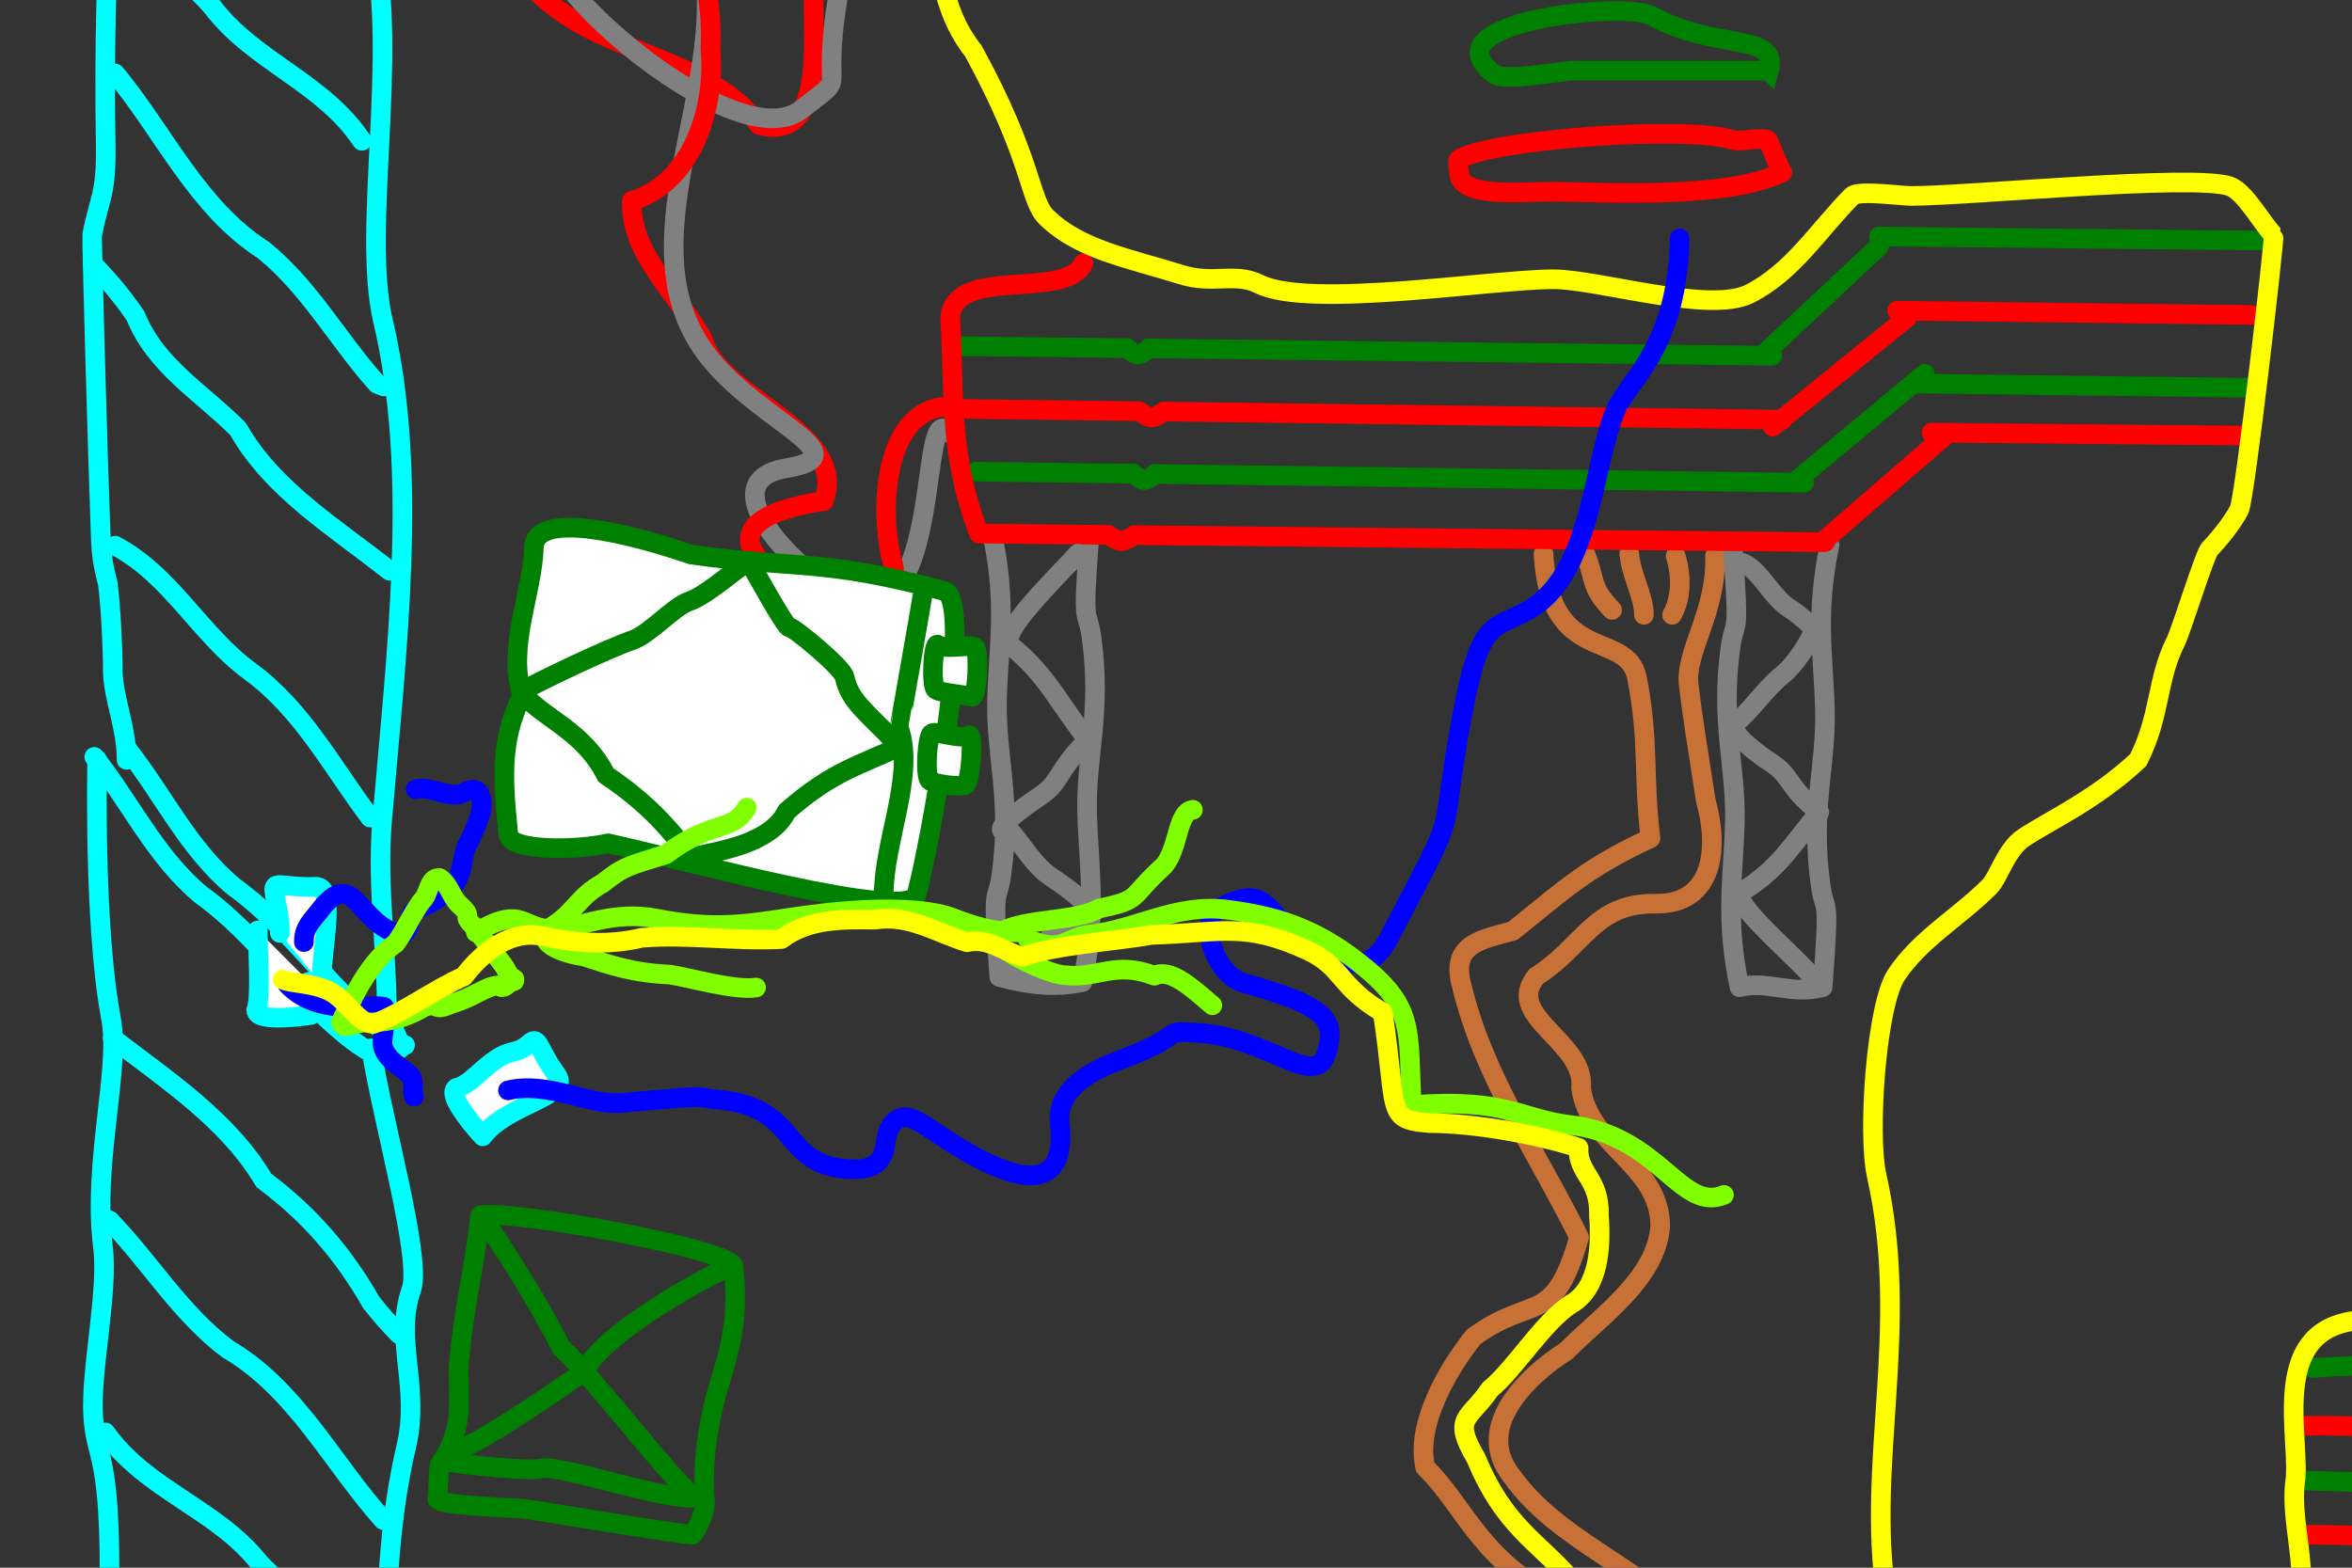 <?xml version="1.0" encoding="UTF-8" standalone="no"?>
<!-- Created with Inkscape (http://www.inkscape.org/) -->

<svg
   xmlns:dc="http://purl.org/dc/elements/1.1/"
   xmlns:cc="http://creativecommons.org/ns#"
   xmlns:rdf="http://www.w3.org/1999/02/22-rdf-syntax-ns#"
   xmlns:svg="http://www.w3.org/2000/svg"
   xmlns="http://www.w3.org/2000/svg"
   xmlns:sodipodi="http://sodipodi.sourceforge.net/DTD/sodipodi-0.dtd"
   xmlns:inkscape="http://www.inkscape.org/namespaces/inkscape"
   width="480"
   height="320"
   id="svg2"
   version="1.1"
   inkscape:version="0.48.0 r9654"
   sodipodi:docname="itnas394.svg"
   inkscape:export-xdpi="90"
   inkscape:export-ydpi="90"
   inkscape:export-filename="itnas394.png">
  <rect width="100%" height="100%" fill="#333333" stroke="none"/>
  <defs
     id="defs4">
    <inkscape:perspective
       sodipodi:type="inkscape:persp3d"
       inkscape:vp_x="0 : 160 : 1"
       inkscape:vp_y="0 : 1000 : 0"
       inkscape:vp_z="480 : 160 : 1"
       inkscape:persp3d-origin="240 : 106.66667 : 1"
       id="perspective8" />
  </defs>
  <sodipodi:namedview
     id="base"
     pagecolor="#ffffff"
     bordercolor="#666666"
     borderopacity="1.0"
     inkscape:pageopacity="1"
     inkscape:pageshadow="2"
     inkscape:zoom="1"
     inkscape:cx="242.40901"
     inkscape:cy="148.92632"
     inkscape:document-units="px"
     inkscape:current-layer="layer1"
     showgrid="false"
     inkscape:snap-nodes="true"
     inkscape:snap-global="false"
     inkscape:snap-grids="true"
     showguides="true"
     inkscape:window-width="1280"
     inkscape:window-height="998"
     inkscape:window-x="1276"
     inkscape:window-y="-4"
     inkscape:window-maximized="1">
    <inkscape:grid
       empspacing="5"
       visible="true"
       enabled="true"
       snapvisiblegridlinesonly="true"
       type="xygrid"
       id="grid2816" />
  </sodipodi:namedview>
  <g
     inkscape:label="Layer 1"
     inkscape:groupmode="layer"
     id="layer1"
     transform="translate(0,0)">
    <path
       inkscape:connector-curvature="0"
       id="path3855"
       d="m 25.907,152.834 c 7.352,9.278 12.499,20.461 21.875,28.235 11.372,8.191 18.846,20.038 29.659,28.73 1.659,1.289 3.347,2.57 5.222,3.535"
       style="color:#000000;fill:none;stroke:#00ffff;stroke-width:4;stroke-linecap:round;stroke-linejoin:round;stroke-miterlimit:4;stroke-opacity:1;stroke-dasharray:none;stroke-dashoffset:0;marker:none;visibility:visible;display:inline;overflow:visible;enable-background:accumulate" />
    <path
       style="color:#000000;fill:none;stroke:#00ffff;stroke-width:4;stroke-linecap:round;stroke-linejoin:round;stroke-miterlimit:4;stroke-opacity:1;stroke-dasharray:none;stroke-dashoffset:0;marker:none;visibility:visible;display:inline;overflow:visible;enable-background:accumulate"
       d="M 78.235,310.282 C 67.745,298.588 60.436,283.577 46.534,275.424 36.86,268.181 30.602,257.63 22.338,249.094 l -1.421,-0.49"
       id="path4043"
       inkscape:connector-curvature="0" />
    <path
       style="color:#000000;fill:none;stroke:#00ffff;stroke-width:4;stroke-linecap:round;stroke-linejoin:round;stroke-miterlimit:4;stroke-opacity:1;stroke-dasharray:none;stroke-dashoffset:0;marker:none;visibility:visible;display:inline;overflow:visible;enable-background:accumulate"
       d="m 19.243,154.5 c 7.352,9.278 12.499,20.461 21.875,28.235 11.372,8.191 18.846,20.038 29.659,28.73 1.659,1.289 3.347,2.57 5.222,3.535"
       id="path4045"
       inkscape:connector-curvature="0" />
    <path
       style="color:#000000;fill:none;stroke:#00ffff;stroke-width:4;stroke-linecap:round;stroke-linejoin:round;stroke-miterlimit:4;stroke-opacity:1;stroke-dasharray:none;stroke-dashoffset:0;marker:none;visibility:visible;display:inline;overflow:visible;enable-background:accumulate"
       d="M 79.5,116.5 C 68.498,107.75 55.629,100.024 48.582,87.576 41.109,80.064 31.767,74.73 27.639,64.444 25.073,60.719 22.197,57.202 19,54"
       id="path4047"
       inkscape:connector-curvature="0" />
    <path
       style="color:#000000;fill:none;stroke:#00ffff;stroke-width:4;stroke-linecap:round;stroke-linejoin:round;stroke-miterlimit:4;stroke-opacity:1;stroke-dasharray:none;stroke-dashoffset:0;marker:none;visibility:visible;display:inline;overflow:visible;enable-background:accumulate"
       d="M 73.856,28.739 C 65.925,16.792 51.932,12.678 43.381,1.462 37.262,-5.856 28.458,-9.509 22.644,-17.239"
       id="path4049"
       inkscape:connector-curvature="0" />
    <path
       style="color:#000000;fill:none;stroke:#00ffff;stroke-width:4;stroke-linecap:round;stroke-linejoin:round;stroke-miterlimit:4;stroke-opacity:1;stroke-dasharray:none;stroke-dashoffset:0;marker:none;visibility:visible;display:inline;overflow:visible;enable-background:accumulate"
       d="m 23.5,15 c 10.022,12.098 16.735,27.384 30.305,36.078 9.382,7.618 15.22,18.407 23.141,27.262 l 1.401,0.546"
       id="path4136"
       inkscape:connector-curvature="0" />
    <path
       style="color:#000000;fill:none;stroke:#00ffff;stroke-width:4;stroke-linecap:round;stroke-linejoin:round;stroke-miterlimit:4;stroke-opacity:1;stroke-dasharray:none;stroke-dashoffset:0;marker:none;visibility:visible;display:inline;overflow:visible;enable-background:accumulate"
       d="M 75.547,166.886 C 67.867,156.694 61.772,144.937 51.161,137.127 40.788,129.577 35.071,117.541 23.5,111.386"
       id="path4138"
       inkscape:connector-curvature="0" />
    <path
       style="color:#000000;fill:none;stroke:#00ffff;stroke-width:4;stroke-linecap:round;stroke-linejoin:round;stroke-miterlimit:4;stroke-opacity:1;stroke-dasharray:none;stroke-dashoffset:0;marker:none;visibility:visible;display:inline;overflow:visible;enable-background:accumulate"
       d="m 23,211.948 c 11.189,8.617 23.576,16.727 30.867,29.02 9.196,6.82 16.215,14.958 21.889,24.886 1.781,2.29 3.693,4.48 5.744,6.532"
       id="path4140"
       inkscape:connector-curvature="0" />
    <path
       style="color:#000000;fill:none;stroke:#00ffff;stroke-width:4;stroke-linecap:round;stroke-linejoin:round;stroke-miterlimit:4;stroke-opacity:1;stroke-dasharray:none;stroke-dashoffset:0;marker:none;visibility:visible;display:inline;overflow:visible;enable-background:accumulate"
       d="m 21.5,292.386 c 8.268,11.716 22.372,15.43 31.24,26.398 6.325,7.141 15.23,10.541 21.26,18.102"
       id="path4142"
       inkscape:connector-curvature="0" />
    <path
       style="color:#000000;fill:none;stroke:#c87137;stroke-width:4;stroke-linecap:round;stroke-linejoin:round;stroke-miterlimit:4;stroke-opacity:1;stroke-dasharray:none;stroke-dashoffset:0;marker:none;visibility:visible;display:inline;overflow:visible;enable-background:accumulate"
       d="m 315,113 c 1.215,23.211 17.108,15.31 19.085,25.395 2.521,12.857 1.18,19.691 2.745,32.707 -13.257,6.151 -17.569,10.519 -28.081,18.909 -6.292,1.804 -12.884,2.535 -10.419,11.264 4.418,18.546 15.633,34.373 23.931,51.288 -5.259,18.395 -9.314,11.43 -21.526,20.325 -5.305,6.643 -11.892,17.955 -9.865,26.649 8.289,7.94 11.379,20.085 30.157,28.389"
       id="path9045"
       inkscape:connector-curvature="0"
       sodipodi:nodetypes="csccccccc" />
    <path
       style="color:#000000;fill:none;stroke:#c87137;stroke-width:4;stroke-linecap:round;stroke-linejoin:round;stroke-miterlimit:4;stroke-opacity:1;stroke-dasharray:none;stroke-dashoffset:0;marker:none;visibility:visible;display:inline;overflow:visible;enable-background:accumulate"
       d="m 350,113.5 c 0.39,11.344 -6.164,19.537 -5.371,26.279 0.761,6.471 1.841,12.986 3.497,23.7 2.557,8.951 2.067,21.321 -10.547,20.986 -12.215,-0.128 -14.453,8.785 -24.025,14.794 -6.837,8.167 10.111,13.327 9.113,22.789 1.456,11.818 16.227,15.749 16.155,28.349 -0.893,10.677 -11.927,18.045 -19.143,25.35 -8.205,5.234 -19.126,15.786 -11.012,25.757 9.303,12.9 25.493,18.026 36.065,29.691"
       id="path9047"
       inkscape:connector-curvature="0"
       sodipodi:nodetypes="cscccccccc" />
    <path
       style="color:#000000;fill:none;stroke:#008000;stroke-width:4;stroke-linecap:round;stroke-linejoin:miter;stroke-miterlimit:4;stroke-opacity:1;stroke-dasharray:none;stroke-dashoffset:0;marker:none;visibility:visible;display:inline;overflow:visible;enable-background:accumulate"
       d="m 461.42,49.103 -77.964,-0.825 m 0,2 -23.831,22.338 m 2.042,0 -127.168,-1.498 c 0,0 -1.39,1.23 -2.241,1.224 -0.864,-0.007 -2.256,-1.277 -2.256,-1.277 l -34.394,-0.405"
       id="path3819-8"
       inkscape:connector-curvature="0"
       sodipodi:nodetypes="ccccccscc" />
    <path
       sodipodi:nodetypes="ccccccscc"
       inkscape:connector-curvature="0"
       id="path3821-8"
       d="m 459.372,64.288 -72.196,-0.872 m 2.042,1.414 -27.44,22.252 m 2.042,-1.414 -126.316,-1.664 c 0,0 -1.571,1.223 -2.496,1.214 -0.936,-0.01 -2.5,-1.28 -2.5,-1.28 L 196.32,83.461"
       style="color:#000000;fill:none;stroke:#ff0000;stroke-width:4;stroke-linecap:round;stroke-linejoin:round;stroke-miterlimit:4;stroke-opacity:1;stroke-dasharray:none;stroke-dashoffset:0;marker:none;visibility:visible;display:inline;overflow:visible;enable-background:accumulate" />
    <path
       style="color:#000000;fill:none;stroke:#008000;stroke-width:4;stroke-linecap:round;stroke-linejoin:miter;stroke-miterlimit:4;stroke-opacity:1;stroke-dasharray:none;stroke-dashoffset:0;marker:none;visibility:visible;display:inline;overflow:visible;enable-background:accumulate"
       d="M 458.647,79.155 390.783,78.288 m 2.042,-2 -26.708,22.247 m 2.042,0 -132.406,-1.783 c 0,0 -1.394,1.229 -2.246,1.22 -0.862,-0.009 -2.246,-1.28 -2.246,-1.28 L 199.227,96.26"
       id="path3823-2"
       inkscape:connector-curvature="0"
       sodipodi:nodetypes="ccccccscc" />
    <path
       style="color:#000000;fill:none;stroke:#808080;stroke-width:4;stroke-linecap:round;stroke-linejoin:round;stroke-miterlimit:4;stroke-opacity:1;stroke-dasharray:none;stroke-dashoffset:0;marker:none;visibility:visible;display:inline;overflow:visible;enable-background:accumulate"
       d="m 373.385,111.261 c -3.007,14.278 -1.23,22.701 -0.952,33.526 0.3,11.683 -3.033,20.348 -0.885,35.87 0.886,6.399 1.963,0.475 0.423,20.856 -6.364,1.672 -11.314,-1.454 -16.971,0 -3.007,-14.278 -1.23,-22.701 -0.952,-33.526 0.3,-11.683 -3.033,-20.348 -0.885,-35.87 0.886,-6.399 1.963,-0.475 0.423,-20.856"
       id="path9100"
       inkscape:connector-curvature="0"
       sodipodi:nodetypes="cssccssc" />
    <path
       sodipodi:nodetypes="cssccssc"
       inkscape:connector-curvature="0"
       id="path9102"
       d="m 202.53,109.175 c 3.007,14.278 1.23,22.701 0.952,33.526 -0.3,11.683 3.033,20.348 0.885,35.87 -0.886,6.399 -1.963,0.475 -0.423,20.856 6.364,1.672 11.314,2.198 16.971,1.043 3.007,-14.278 1.23,-23.744 0.952,-34.569 -0.3,-11.683 3.033,-20.348 0.885,-35.87 -0.886,-6.399 -1.963,-0.475 -0.423,-20.856"
       style="color:#000000;fill:none;stroke:#808080;stroke-width:4;stroke-linecap:round;stroke-linejoin:round;stroke-miterlimit:4;stroke-opacity:1;stroke-dasharray:none;stroke-dashoffset:0;marker:none;visibility:visible;display:inline;overflow:visible;enable-background:accumulate" />
    <path
       style="color:#000000;fill:none;stroke:#ff0000;stroke-width:4;stroke-linecap:round;stroke-linejoin:round;stroke-miterlimit:4;stroke-opacity:1;stroke-dasharray:none;stroke-dashoffset:0;marker:none;visibility:visible;display:inline;overflow:visible;enable-background:accumulate"
       d="M 168.071,102.265 C 173.563,88.133 146.734,81.362 143.474,69.365 138.709,60.405 128.291,51.601 129,41"
       id="path5390"
       inkscape:connector-curvature="0" />
    <path
       style="color:#000000;fill:none;stroke:#ff0000;stroke-width:4;stroke-linecap:round;stroke-linejoin:round;stroke-miterlimit:4;stroke-opacity:1;stroke-dasharray:none;stroke-dashoffset:0;marker:none;visibility:visible;display:inline;overflow:visible;enable-background:accumulate"
       d="m 103.94,-16.717 c -2.308,12.028 11.519,21.07 21.75,25.084 10.471,4.688 21.989,7.587 29.245,17.145 14.299,3.809 10.475,-19.38 11.214,-28.392"
       id="path5386"
       inkscape:connector-curvature="0"
       sodipodi:nodetypes="cccc" />
    <path
       style="color:#000000;fill:none;stroke:#808080;stroke-width:4;stroke-linecap:round;stroke-linejoin:round;stroke-miterlimit:4;stroke-opacity:1;stroke-dasharray:none;stroke-dashoffset:0;marker:none;visibility:visible;display:inline;overflow:visible;enable-background:accumulate"
       d="m 172,-6 c -5.7,28.625 2.504,19.614 -8.434,28.33 -11.33,9.028 -44.793,-17.723 -50.61,-29.829 -2.953,-6.146 -3.677,-12.642 1.331,-16.946 12.247,-10.523 28.231,-3.291 29.832,22.04 1.604,25.366 -16.279,54.709 0.833,75.688 10.758,13.189 30.969,19.744 15.562,22.274 -17.16,2.818 4.292,23.319 13.126,26.619 19.036,7.111 13.76,-41.699 19.979,-33.877"
       id="path4541"
       inkscape:connector-curvature="0"
       sodipodi:nodetypes="csssssssc" />
    <path
       style="fill:none;stroke:#c87137;stroke-width:4;stroke-linecap:round;stroke-linejoin:round;stroke-opacity:1;color:#000000;stroke-miterlimit:4;stroke-dasharray:none;stroke-dashoffset:0;marker:none;visibility:visible;display:inline;overflow:visible;enable-background:accumulate"
       d="m 341.983,113.5 c 1.246,4.138 1.176,8.519 -0.73,12"
       id="path4117"
       inkscape:connector-curvature="0" />
    <path
       style="fill:none;stroke:#c87137;stroke-width:4;stroke-linecap:round;stroke-linejoin:round;stroke-opacity:1;color:#000000;stroke-miterlimit:4;stroke-dasharray:none;stroke-dashoffset:0;marker:none;visibility:visible;display:inline;overflow:visible;enable-background:accumulate"
       d="m 332.5,113 c 0.39,4.499 3,8.714 3,12.5"
       id="path4115"
       inkscape:connector-curvature="0" />
    <path
       style="color:#000000;fill:none;stroke:#c87137;stroke-width:4;stroke-linecap:round;stroke-linejoin:round;stroke-miterlimit:4;stroke-opacity:1;stroke-dasharray:none;stroke-dashoffset:0;marker:none;visibility:visible;display:inline;overflow:visible;enable-background:accumulate"
       d="m 323.5,113 c 2.241,5.489 0.891,6.695 5.5,11.5"
       id="path4113"
       inkscape:connector-curvature="0"
       sodipodi:nodetypes="cc" />
    <path
       sodipodi:nodetypes="ccccccscccc"
       inkscape:connector-curvature="0"
       id="path3825-4"
       d="m 457.949,88.911 -63.753,-0.599 m 3.459,0 -25.791,22.359 m 0.594,0 -140.951,-1.434 c 0,0 -1.747,1.249 -2.75,1.222 -0.936,-0.025 -2.502,-1.275 -2.502,-1.275 l -26.458,-0.269 c -6.231,-16.37 -4.954,-27.789 -5.88,-44.159 1.007,-10.634 23.395,-3.304 27.194,-10.995"
       style="color:#000000;fill:none;stroke:#ff0000;stroke-width:4;stroke-linecap:round;stroke-linejoin:round;stroke-miterlimit:4;stroke-opacity:1;stroke-dasharray:none;stroke-dashoffset:0;marker:none;visibility:visible;display:inline;overflow:visible;enable-background:accumulate" />
    <path
       style="color:#000000;fill:none;stroke:#ff0000;stroke-width:4;stroke-linecap:round;stroke-linejoin:round;stroke-miterlimit:4;stroke-opacity:1;stroke-dasharray:none;stroke-dashoffset:0;marker:none;visibility:visible;display:inline;overflow:visible;enable-background:accumulate"
       d="m 552.438,312.124 c -30.467,3.414 -56.992,1.287 -83.003,1.131"
       id="path7397"
       inkscape:connector-curvature="0"
       sodipodi:nodetypes="cc" />
    <path
       style="color:#000000;fill:none;stroke:#ff0000;stroke-width:4;stroke-linecap:round;stroke-linejoin:round;stroke-miterlimit:4;stroke-opacity:1;stroke-dasharray:none;stroke-dashoffset:0;marker:none;visibility:visible;display:inline;overflow:visible;enable-background:accumulate"
       d="m 512.757,290.449 c -21.695,1.702 -28.192,0.414 -42.304,0.584"
       id="path7399"
       inkscape:connector-curvature="0"
       sodipodi:nodetypes="cc" />
    <path
       style="color:#000000;fill:none;stroke:#008000;stroke-width:4;stroke-linecap:round;stroke-linejoin:miter;stroke-miterlimit:4;stroke-opacity:1;stroke-dasharray:none;stroke-dashoffset:0;marker:none;visibility:visible;display:inline;overflow:visible;enable-background:accumulate"
       d="m 471.968,279.22 c 32.125,-1.948 69.834,-1.718 98.069,0.454"
       id="path7389"
       inkscape:connector-curvature="0"
       sodipodi:nodetypes="cc" />
    <path
       style="color:#000000;fill:none;stroke:#008000;stroke-width:4;stroke-linecap:round;stroke-linejoin:miter;stroke-miterlimit:4;stroke-opacity:1;stroke-dasharray:none;stroke-dashoffset:0;marker:none;visibility:visible;display:inline;overflow:visible;enable-background:accumulate"
       d="m 469.786,302.197 c 36.878,0.921 73.766,3.891 110.751,1.535"
       id="path7393"
       inkscape:connector-curvature="0"
       sodipodi:nodetypes="cc" />
    <path
       style="color:#000000;fill:none;stroke:#ffff00;stroke-width:4;stroke-linecap:round;stroke-linejoin:miter;stroke-miterlimit:4;stroke-opacity:1;stroke-dasharray:none;stroke-dashoffset:0;marker:none;visibility:visible;display:inline;overflow:visible;enable-background:accumulate"
       d="m 485.496,269.45 c -23.085,-1.188 -16.262,21.74 -17.002,32.219 -1.857,11.578 6.388,25.463 -4.941,35.206 -4.108,11.787 1.479,12.053 -0.71,24 -15.621,8 -40.474,8.5 -40.474,8.5"
       id="path3657"
       inkscape:connector-curvature="0"
       sodipodi:nodetypes="ccccc" />
    <path
       style="color:#000000;fill:none;stroke:#00ffff;stroke-width:4;stroke-linecap:round;stroke-linejoin:round;stroke-miterlimit:4;stroke-opacity:1;stroke-dasharray:none;stroke-dashoffset:0;marker:none;visibility:visible;display:inline;overflow:visible;enable-background:accumulate"
       d="m 19.361,-62.579 c 5.263,35.771 1.447,49.838 2.206,91.644 0.198,10.931 -1.271,11.069 -2.757,18.911 -0.097,0.511 1.066,43.361 1.78,62.447 0.179,4.782 1.33,8.073 1.426,8.832 0.581,4.596 1,12.55 1,17.456 0,5.662 2.901,11.92 2.805,18.385 m -6,0 c -0.286,19.201 0.449,40.231 2.849,52.894 1.944,10.255 -3.813,29.461 -1.654,46.55 1.144,9.056 -2.509,25.008 -2.015,34.178 0.267,4.96 1.16,6.406 2.015,10.917 2.077,10.958 1.103,29.344 1.103,42.185"
       id="path9150"
       inkscape:connector-curvature="0"
       sodipodi:nodetypes="csssssccssssc" />
    <path
       style="color:#000000;fill:none;stroke:#00ffff;stroke-width:4;stroke-linecap:round;stroke-linejoin:round;stroke-miterlimit:4;stroke-opacity:1;stroke-dasharray:none;stroke-dashoffset:0;marker:none;visibility:visible;display:inline;overflow:visible;enable-background:accumulate"
       d="m 76.091,-11.665 c 5.324,22.56 -2.304,58.609 2.06,77.098 7.324,31.034 2.842,66.809 -0.158,101.958 -1.129,13.233 0.951,26.377 0.951,39.145 0,1.783 2.303,4.36 2.793,7.451 m -6,0 c 2.421,15.26 10.423,43.021 8.207,49.281 -3.589,10.139 1.86,19.757 -1.03,32.003 -3.189,13.511 -4.12,28.622 -4.12,42.185"
       id="path8944"
       inkscape:connector-curvature="0"
       sodipodi:nodetypes="csssccssc" />
    <path
       style="color:#000000;fill:none;stroke:#ffff00;stroke-width:4;stroke-linecap:round;stroke-linejoin:miter;stroke-miterlimit:4;stroke-opacity:1;stroke-dasharray:none;stroke-dashoffset:0;marker:none;visibility:visible;display:inline;overflow:visible;enable-background:accumulate"
       d="m 385,326 c -4.265,-27.276 5,-54.816 -2,-86 -1.94,-8.644 -0.055,-34.918 4,-41 4.906,-7.359 12.755,-11.755 19,-18 1.905,-1.905 3.366,-7.577 7,-10 5.193,-3.462 14.754,-7.754 23.375,-15.872 C 440.995,146.009 440.062,138.877 444,131 c 1.253,-2.506 5.922,-17.922 7,-19 1.553,-1.553 4.664,-5.327 6,-8 1.138,-2.277 7.286,-55.714 7,-56 -2.321,-2.321 -5.86,-8.953 -9,-10 -7.519,-2.506 -53.411,2 -65,2 -1.912,0 -10.783,-1.217 -12,0 -6.725,6.725 -12.096,15.548 -21,20 -8.167,4.083 -30.978,-3 -40,-3 -12.358,0 -49.823,6.089 -60,1 -4.979,-2.489 -9.407,0.11 -15.893,-1.928 C 230.598,52.77 220.204,50.982 213.464,44.243 210.076,40.854 210.732,32.497 198.655,10.415 185.328,-6.284 194.099,-35.604 189,-56"
       id="path5938"
       inkscape:connector-curvature="0"
       sodipodi:nodetypes="csssscsssssssssssscc" />
    <path
       style="color:#000000;fill:none;stroke:#ff0000;stroke-width:4;stroke-linecap:round;stroke-linejoin:round;stroke-miterlimit:4;stroke-opacity:1;stroke-dasharray:none;stroke-dashoffset:0;marker:none;visibility:visible;display:inline;overflow:visible;enable-background:accumulate"
       d="m 193,83 c -12.813,0.801 -13.812,22.055 -10.64,32.507 2.672,18.896 -18.697,11.951 -24.603,1.473 -10.201,-8.321 -2.655,-12.734 10.314,-14.714"
       id="path5392"
       inkscape:connector-curvature="0"
       sodipodi:nodetypes="cccc" />
    <path
       style="color:#000000;fill:none;stroke:#ff0000;stroke-width:4;stroke-linecap:round;stroke-linejoin:round;stroke-miterlimit:4;stroke-opacity:1;stroke-dasharray:none;stroke-dashoffset:0;marker:none;visibility:visible;display:inline;overflow:visible;enable-background:accumulate"
       d="m 129,41 c 12.693,-3.897 17.055,-19.607 15.986,-31.146 0.696,-14.022 -4.095,-29.49 -17.403,-36.231 -9.183,-9.71 -27.104,-4.259 -23.644,9.659"
       id="path5388"
       inkscape:connector-curvature="0" />
    <path
       style="color:#000000;fill:#ffffff;stroke:#00ffff;stroke-width:4;stroke-linecap:round;stroke-linejoin:round;stroke-miterlimit:4;stroke-opacity:1;stroke-dashoffset:0;marker:none;visibility:visible;display:inline;overflow:visible;enable-background:accumulate"
       d="m 63.062,200.399 c 0.004,1.772 -0.128,5.181 0.438,6.768 0,0 -11.207,1.828 -11.207,-1 1.01,-2.62 0.313,-11.671 0.313,-16.24"
       id="path3863"
       inkscape:connector-curvature="0"
       sodipodi:nodetypes="cccc" />
    <path
       style="color:#000000;fill:#ffffff;stroke:#00ffff;stroke-width:4;stroke-linecap:round;stroke-linejoin:round;stroke-miterlimit:4;stroke-opacity:1;stroke-dashoffset:0;marker:none;visibility:visible;display:inline;overflow:visible;enable-background:accumulate"
       d="m 57.105,190.427 c 0,-3.536 -0.611,-4.958 -1.106,-8.423 -0.354,-2.475 1.884,-0.727 8.379,-1 4.454,-0.187 1.168,12.829 1.183,19.897"
       id="rect4167"
       inkscape:connector-curvature="0"
       sodipodi:nodetypes="cssc" />
    <path
       style="color:#000000;fill:none;stroke:#0000ff;stroke-width:4;stroke-linecap:round;stroke-linejoin:round;stroke-miterlimit:4;stroke-opacity:1;stroke-dasharray:none;stroke-dashoffset:0;marker:none;visibility:visible;display:inline;overflow:visible;enable-background:accumulate"
       d="m 58.669,200.975 c 3.481,3.659 8.249,4.596 13.081,4.596 0.161,0 6.527,-0.381 6.718,0 0.772,1.543 -0.753,6.331 -0.333,8.009 0.704,2.817 3.99,4.344 5.657,6.01 0.891,0.891 0.168,3.165 0.707,4.243"
       id="path3040"
       inkscape:connector-curvature="0"
       sodipodi:nodetypes="cssssc" />
    <path
       style="color:#000000;fill:none;stroke:#0000ff;stroke-width:4;stroke-linecap:round;stroke-linejoin:round;stroke-miterlimit:4;stroke-opacity:1;stroke-dasharray:none;stroke-dashoffset:0;marker:none;visibility:visible;display:inline;overflow:visible;enable-background:accumulate"
       d="m 62.021,192.299 c -0.108,-2.972 1.719,-4.463 3.182,-6.364 6.989,-9.318 7.785,2.625 16.225,4.735 2.665,0.666 1.909,-4.512 3.147,-4.862 10.9,-4.315 9.027,-8.381 10.478,-12.669 0.421,-1.244 0.522,-0.38 2.75,-6.214 0.8,-2.095 1.095,-7.578 -3.221,-5.092 -2.44,1.406 -6.76,-1.532 -9.739,-0.734"
       id="path3038"
       inkscape:connector-curvature="0"
       sodipodi:nodetypes="ccscsssc" />
    <path
       style="color:#000000;fill:#ffffff;stroke:#008000;stroke-width:4;stroke-linecap:round;stroke-linejoin:round;stroke-miterlimit:4;stroke-opacity:1;stroke-dasharray:none;stroke-dashoffset:0;marker:none;visibility:visible;display:inline;overflow:visible;enable-background:accumulate"
       d="m 193.044,120.727 c -25.273,-6.822 -30.586,-4.53 -51.928,-7.509 -11.407,-3.934 -31.928,-9.398 -32.169,-1.42 -0.279,9.269 -5.511,20.151 -2.374,30.079 -4.64,9.437 -3.921,17.437 -2.829,28.479 0.335,3.386 13.934,3.268 20.341,1.782 15.278,3.298 61.582,16.281 62.991,10.378 2.6,-9.648 11.564,-58.027 5.968,-61.788 z"
       id="path9210-1"
       inkscape:connector-curvature="0"
       sodipodi:nodetypes="ccscsccc" />
    <path
       style="color:#000000;fill:none;stroke:#ff0000;stroke-width:4;stroke-linecap:round;stroke-linejoin:round;stroke-miterlimit:4;stroke-opacity:1;stroke-dasharray:none;stroke-dashoffset:0;marker:none;visibility:visible;display:inline;overflow:visible;enable-background:accumulate"
       d="m 363.75,35.179 c -11.565,5.725 -38,3.955 -47,3.955 -6.476,0 -19,1.352 -19,-3.955 0,-0.402 -0.39,-2.38 0,-2.637 6.107,-4.026 46.549,-7.07 56,-3.955 1.338,0.441 5.952,-0.691 7,0 0.229,0.151 2.424,5.959 3,6.592 z"
       id="path5506"
       inkscape:connector-curvature="0"
       sodipodi:nodetypes="csssssc" />
    <path
       style="color:#000000;fill:none;stroke:#008000;stroke-width:4;stroke-linecap:round;stroke-linejoin:miter;stroke-miterlimit:4;stroke-opacity:1;stroke-dasharray:none;stroke-dashoffset:0;marker:none;visibility:visible;display:inline;overflow:visible;enable-background:accumulate"
       d="m 361,14.428 c -9.333,0 -36,0 -40,0 -1.949,0 -13.957,2.28 -16,0.749 -14.473,-10.845 26.618,-14.953 32,-11.989 13.302,7.326 26.12,3.297 24,11.24 z"
       id="path5508"
       inkscape:connector-curvature="0"
       sodipodi:nodetypes="csssc" />
    <path
       sodipodi:nodetypes="ssccss"
       inkscape:connector-curvature="0"
       id="path3036"
       d="m 108.094,212.951 c 1.864,-1.666 1.649,1.166 5.476,6.42 3.283,4.507 -10.031,5.833 -15.055,12.574 0,0 -7.734,-8.315 -5.38,-9.882 2.74,-0.611 4.527,-3.44 8.33,-5.972 2.943,-1.96 4.018,-0.807 6.628,-3.139 z"
       style="color:#000000;fill:#ffffff;stroke:#00ffff;stroke-width:4;stroke-linecap:round;stroke-linejoin:round;stroke-miterlimit:4;stroke-opacity:1;stroke-dashoffset:0;marker:none;visibility:visible;display:inline;overflow:visible;enable-background:accumulate" />
    <path
       style="fill:none;stroke:#80ff00;stroke-width:4;stroke-linecap:round;stroke-linejoin:round;stroke-miterlimit:4;stroke-opacity:1;stroke-dasharray:none"
       d="m 101.682,201.161 c -2.591,0.105 -4.822,2.37 -9.577,3.758 -3.915,1.776 -2.288,-0.426 -5.501,0.633 -4.508,2.616 -7.683,3.135 -12.582,3.2 -1.263,0.056 -4.33,1.618 -4.391,-0.156 0.641,-1.82 1.791,-3.42 2.549,-5.196 1.946,-3.831 4.824,-8.284 8.571,-10.839 2.15,-2.975 3.154,-5.722 5.328,-8.676 1.533,-1.236 1.298,-4.799 3.604,-4.667 1.986,1.244 2.343,3.748 3.946,5.343 3.529,3.133 0.121,1.787 3.072,4.53 1.851,2.545 4.189,5.413 6.048,7.948 0.724,0.978 2.174,4.327 2.237,2.971 0.063,-1.356 -1.785,2.689 -3.304,1.15 z"
       id="path2942-1"
       inkscape:connector-curvature="0"
       sodipodi:nodetypes="ccccccccccccccc" />
    <path
       style="color:#000000;fill:none;stroke:#008000;stroke-width:4;stroke-linecap:round;stroke-linejoin:round;stroke-miterlimit:4;stroke-opacity:1;stroke-dasharray:none;stroke-dashoffset:0;marker:none;visibility:visible;display:inline;overflow:visible;enable-background:accumulate"
       d="m 99.107,249.631 c 3.014,3.892 11.627,17.671 15.356,25.374 6.464,5.843 24.489,29.428 27.116,30.345"
       id="path4022"
       inkscape:connector-curvature="0"
       sodipodi:nodetypes="ccc" />
    <path
       style="color:#000000;fill:none;stroke:#008000;stroke-width:4;stroke-linecap:round;stroke-linejoin:round;stroke-miterlimit:4;stroke-opacity:1;stroke-dasharray:none;stroke-dashoffset:0;marker:none;visibility:visible;display:inline;overflow:visible;enable-background:accumulate"
       d="m 143.077,305.493 c -5.226,1.723 -29.038,-6.759 -32.499,-5.729 -2.243,0.667 -16.191,-0.823 -19.551,-1.416"
       id="path3953"
       inkscape:connector-curvature="0" />
    <path
       style="color:#000000;fill:none;stroke:#008000;stroke-width:4;stroke-linecap:round;stroke-linejoin:round;stroke-miterlimit:4;stroke-opacity:1;stroke-dasharray:none;stroke-dashoffset:0;marker:none;visibility:visible;display:inline;overflow:visible;enable-background:accumulate"
       d="m 106.341,141.197 c 3.8,-2.226 18.043,-8.939 22.65,-10.499 3.663,-1.24 8.378,-6.849 11.701,-7.973 4.018,-1.36 11.443,-8.421 12.197,-7.905 0.421,0.288 7.621,13.855 8.263,13.256 0.389,-0.363 10.789,8.106 11.219,10.131 1.076,5.065 4.453,7.052 11.167,14.162 -7.967,3.877 -13.487,4.891 -23.006,13.261 -3.233,6.715 -14.326,8.108 -17.676,8.995 -3.35,0.886 -4.866,-6.857 -19.183,-16.394 -4.706,-9.314 -12.891,-11.477 -17.332,-17.033 z"
       id="path4033"
       inkscape:connector-curvature="0"
       sodipodi:nodetypes="csssssccccc" />
    <path
       style="color:#000000;fill:none;stroke:#008000;stroke-width:4;stroke-linecap:round;stroke-linejoin:round;stroke-miterlimit:4;stroke-opacity:1;stroke-dasharray:none;stroke-dashoffset:0;marker:none;visibility:visible;display:inline;overflow:visible;enable-background:accumulate"
       d="m 180.354,182.718 c -0.055,-10.759 6.384,-24.381 3.168,-33.885 -0.029,-0.085 4.56,-25.698 5.028,-29.086"
       id="path3978"
       inkscape:connector-curvature="0" />
    <path
       sodipodi:nodetypes="ssscs"
       inkscape:connector-curvature="0"
       id="path4221"
       d="m 198.251,142.225 c -0.776,-0.323 -6.476,-0.797 -7.286,-1.477 -1.005,-0.844 -0.551,-9.838 0.45,-9.142 1.711,1.189 6.853,-0.284 7.629,0.555 0.776,0.84 0.495,10.6 -0.793,10.063 z"
       style="color:#000000;fill:#ffffff;stroke:#008000;stroke-width:4;stroke-linecap:round;stroke-linejoin:round;stroke-miterlimit:4;stroke-opacity:1;stroke-dashoffset:0;marker:none;visibility:visible;display:inline;overflow:visible;enable-background:accumulate" />
    <path
       style="color:#000000;fill:#ffffff;stroke:#008000;stroke-width:4;stroke-linecap:round;stroke-linejoin:round;stroke-miterlimit:4;stroke-opacity:1;stroke-dashoffset:0;marker:none;visibility:visible;display:inline;overflow:visible;enable-background:accumulate"
       d="m 189.721,159.311 c 0.751,0.741 6.436,1.472 7.32,0.892 1.098,-0.719 1.765,-10.675 0.689,-10.102 -1.839,0.979 -6.772,-1.09 -7.642,-0.348 -0.87,0.743 -1.361,8.577 -0.367,9.557 z"
       id="path4201"
       inkscape:connector-curvature="0"
       sodipodi:nodetypes="ssscs" />
    <path
       style="color:#000000;fill:none;stroke:#808080;stroke-width:4;stroke-linecap:round;stroke-linejoin:round;stroke-miterlimit:4;stroke-opacity:1;stroke-dasharray:none;stroke-dashoffset:0;marker:none;visibility:visible;display:inline;overflow:visible;enable-background:accumulate"
       d="m 220,113 c -4.693,5.166 -16.166,16.117 -13.881,18.677 7.619,6.06 9.971,12.002 15.881,19.323 -6.873,6.937 -5.204,8.704 -10.5,12 -0.619,0.385 -7.979,5.521 -7,6.5 0.25,0.25 1.25,-0.25 1.5,0 2.393,2.393 4.785,7.023 8.5,9.5 2.369,1.579 7.221,4.943 8.5,7.5 0.091,0.182 -5.661,3.081 -6.5,3.5 -4.74,2.37 -6.05,7.5 -10.5,7.5"
       id="path4068"
       inkscape:connector-curvature="0"
       sodipodi:nodetypes="cccsssscsc" />
    <path
       style="color:#000000;fill:none;stroke:#0000ff;stroke-width:4;stroke-linecap:round;stroke-linejoin:round;stroke-miterlimit:4;stroke-opacity:1;stroke-dasharray:none;stroke-dashoffset:0;marker:none;visibility:visible;display:inline;overflow:visible;enable-background:accumulate"
       d="m 342.792,48.66 c -0.434,21.147 -9.37,28.138 -12.477,33.894 -5.075,9.404 -4.932,33.626 -17.692,41.571 -7.447,4.637 -10.317,1.029 -14.109,21.258 -5.494,29.302 0.397,16.419 -15.01,45.988 -4.676,8.975 -10.341,4.167 -14.347,2.24 -11.774,-5.664 -8.941,-14.101 -20.099,-8.4 -4.807,2.456 -1.206,13.83 4.853,15.481 18.252,4.973 18.43,8.069 16.855,14.087 -2.074,7.92 -11.735,-2.957 -26.041,-3.926 -8.338,-0.565 -2.092,-0.012 -14.092,4.722 -3.644,1.438 -15.305,4.971 -14.357,13.704 1.568,14.441 -8.583,11.837 -18.998,5.876 -9.156,-5.241 -12.715,-10.182 -15.87,-4.695 -1.264,2.199 0.583,8.431 -7.39,8.218 -15.164,-0.405 -10.159,-12.891 -27.819,-14.253 -4.862,-0.375 1.41,-1.146 -19.48,0.709 -6.503,0.578 -14.872,-4.525 -23.055,-2.563"
       id="path9043"
       inkscape:connector-curvature="0"
       sodipodi:nodetypes="cssssssssssssssssc" />
    <path
       inkscape:connector-curvature="0"
       style="color:#000000;fill:none;stroke:#80ff00;stroke-width:4;stroke-linecap:round;stroke-linejoin:round;stroke-miterlimit:4;stroke-opacity:1;stroke-dasharray:none;stroke-dashoffset:0;marker:none;visibility:visible;display:inline;overflow:visible;enable-background:accumulate"
       d="m 208.747,190.332 c -6.423,0.019 -10.749,-1.613 -14.357,-2.995 -4.932,-1.889 -14.9,-2.389 -28.777,-0.636 -10.251,1.295 -17.8,3.572 -31.594,0.815 -8.577,-1.714 -15.541,1.672 -19.921,2.086 -7.799,0.738 -6.756,-5.348 -16.985,0.723"
       id="path2833"
       sodipodi:nodetypes="csssss" />
    <path
       style="color:#000000;fill:none;stroke:#008000;stroke-width:4;stroke-linecap:round;stroke-linejoin:round;stroke-miterlimit:4;stroke-opacity:1;stroke-dasharray:none;stroke-dashoffset:0;marker:none;visibility:visible;display:inline;overflow:visible;enable-background:accumulate"
       d="m 92.077,298.148 c 1.856,-1.564 2.619,-2.815 4.72,-3.737 2.928,-1.285 22.312,-13.904 22.995,-15.24 3.71,-7.254 25.585,-19.51 29.54,-20.686"
       id="path4003"
       inkscape:connector-curvature="0"
       sodipodi:nodetypes="cssc" />
    <path
       inkscape:connector-curvature="0"
       style="fill:none;stroke:#80ff00;stroke-width:4;stroke-linecap:round;stroke-linejoin:round;stroke-miterlimit:4;stroke-opacity:1;stroke-dasharray:none"
       d="m 154.308,201.576 c -4.234,0.689 -13.58,-2.023 -17.552,-2.638 -7.693,-0.339 -12.199,-1.949 -17.636,-3.708 -3.49,-0.488 -11.541,-2.757 -5.841,-6.539 3.786,-2.421 5.028,-5.886 9.697,-8.389 4.265,-3.451 5.382,-3.572 12.93,-5.911 9.486,-7.194 13.59,-4.399 16.503,-9.537"
       id="path2956-7"
       sodipodi:nodetypes="ccccccc" />
    <path
       style="color:#000000;fill:none;stroke:#008000;stroke-width:4;stroke-linecap:round;stroke-linejoin:round;stroke-miterlimit:4;stroke-opacity:1;stroke-dasharray:none;stroke-dashoffset:0;marker:none;visibility:visible;display:inline;overflow:visible;enable-background:accumulate"
       d="m 97.985,248.11 c -1.496,13.014 -2.946,16.465 -4.284,29.481 -0.633,6.156 1.777,13.314 -3.933,21.286 -0.234,0.327 -0.393,6.618 -0.539,6.981 -0.617,1.536 16.899,1.933 18.432,2.204 0.749,0.132 33.53,5.531 33.756,5.181 2.473,-3.818 2.514,-6.426 2.453,-6.999 -0.739,-6.899 0.693,-16.485 2.916,-23.645 3.248,-10.462 3.645,-15.14 2.943,-24.068 -0.281,-3.571 -46.005,-11.729 -51.743,-10.42 z"
       id="path9210"
       inkscape:connector-curvature="0"
       sodipodi:nodetypes="cssssssssc" />
    <path
       style="color:#000000;fill:none;stroke:#808080;stroke-width:4;stroke-linecap:round;stroke-linejoin:round;stroke-miterlimit:4;stroke-opacity:1;stroke-dasharray:none;stroke-dashoffset:0;marker:none;visibility:visible;display:inline;overflow:visible;enable-background:accumulate"
       d="m 369.294,198.75 c -4.693,-5.166 -16.166,-14.667 -13.881,-16.687 7.619,-4.712 9.971,-9.225 15.881,-16.274 -6.873,-5.299 -5.204,-7.244 -10.5,-10.539 -0.619,-0.385 -8.979,-6.138 -6.543,-7.78 2.436,-1.642 5.828,-6.729 9.543,-9.737 2.369,-1.918 5.221,-6.1 6.5,-9.231 0.091,-0.222 -3.661,-3.453 -4.5,-3.924 -4.74,-2.663 -7.05,-9.787 -11.5,-9.924"
       id="path4068-4"
       inkscape:connector-curvature="0"
       sodipodi:nodetypes="cccscscsc" />
    <path
       inkscape:connector-curvature="0"
       style="fill:none;stroke:#80ff00;stroke-width:4;stroke-linecap:round;stroke-linejoin:round;stroke-miterlimit:4;stroke-opacity:1;stroke-dasharray:none"
       d="m 247.413,205.204 c -4.263,-3.649 -8.541,-7.622 -11.817,-6.032 -8.045,-3.109 -11.533,0.64 -18.068,-0.112 -3.517,0.21 -19.993,-7.81 -13.233,-8.85 4.894,-2.773 15.411,-2.082 19.911,-4.728 9.008,-1.908 5.9,-2.041 13.374,-8.799 3.047,-3.656 2.592,-10.966 5.871,-11.381"
       id="path2956"
       sodipodi:nodetypes="ccccccc" />
    <path
       inkscape:connector-curvature="0"
       style="color:#000000;fill:none;stroke:#80ff00;stroke-width:4;stroke-linecap:round;stroke-linejoin:round;stroke-miterlimit:4;stroke-opacity:1;stroke-dasharray:none;stroke-dashoffset:0;marker:none;visibility:visible;display:inline;overflow:visible;enable-background:accumulate"
       d="m 351.833,243.907 c -8.86,3.658 -13.048,-12.132 -31.376,-14.267 -9.906,-1.153 -13.227,-5.593 -32.348,-4.045 -0.86,-15.897 0.911,-20.088 -11.361,-29.537 -9.022,-6.947 -16.885,-9.115 -25.983,-10.336 -10.779,-1.447 -18.788,4.024 -28.269,5.027 -5.182,0.548 -5.377,3.982 -12.743,0.933"
       id="path4125-8"
       sodipodi:nodetypes="cscssss" />
    <path
       style="color:#000000;fill:none;stroke:#ffff00;stroke-width:4;stroke-linecap:round;stroke-linejoin:round;stroke-miterlimit:4;stroke-opacity:1;stroke-dasharray:none;stroke-dashoffset:0;marker:none;visibility:visible;display:inline;overflow:visible;enable-background:accumulate"
       d="m 57.7,199.946 c 1.51,0.868 6.528,0.61 10.036,2.648 3.345,1.943 5.135,6.201 8.486,6.407 6.525,-2.487 12.199,-6.936 18.449,-9.7 3.74,-4.925 9.555,-9.655 16.134,-8.193 6.662,1.444 13.501,1.928 20.188,0.309 9.484,-0.73 18.988,0.757 28.485,0.267 5.532,-4.197 12.617,-4.045 19.178,-3.959 6.831,-1.104 12.43,2.67 18.707,4.613 4.165,-0.973 6.935,1.632 11.256,2.982 7.094,-2.56 20.229,-3.271 26.189,-4.482 14.626,-0.436 19.172,-2.711 31.951,3.123 7.468,3.478 6.232,7.273 15.433,12.716 3.099,20.519 0.471,21.839 9.558,22.572 9.491,0.018 22.551,2.456 30.411,5.046 -0.275,5.279 4.417,6.225 4.151,13.867 0.464,6.085 0.11,14.78 -5.708,18.031 -5.702,3.68 -11.475,13.259 -16.491,17.359 -4.386,6.419 -7.865,5.618 -2.834,14.208 C 306.887,311.365 313.839,314.701 320.25,322"
       id="path3043"
       inkscape:connector-curvature="0"
       sodipodi:nodetypes="cscccccccccccccccccc" />
  </g>
</svg>
